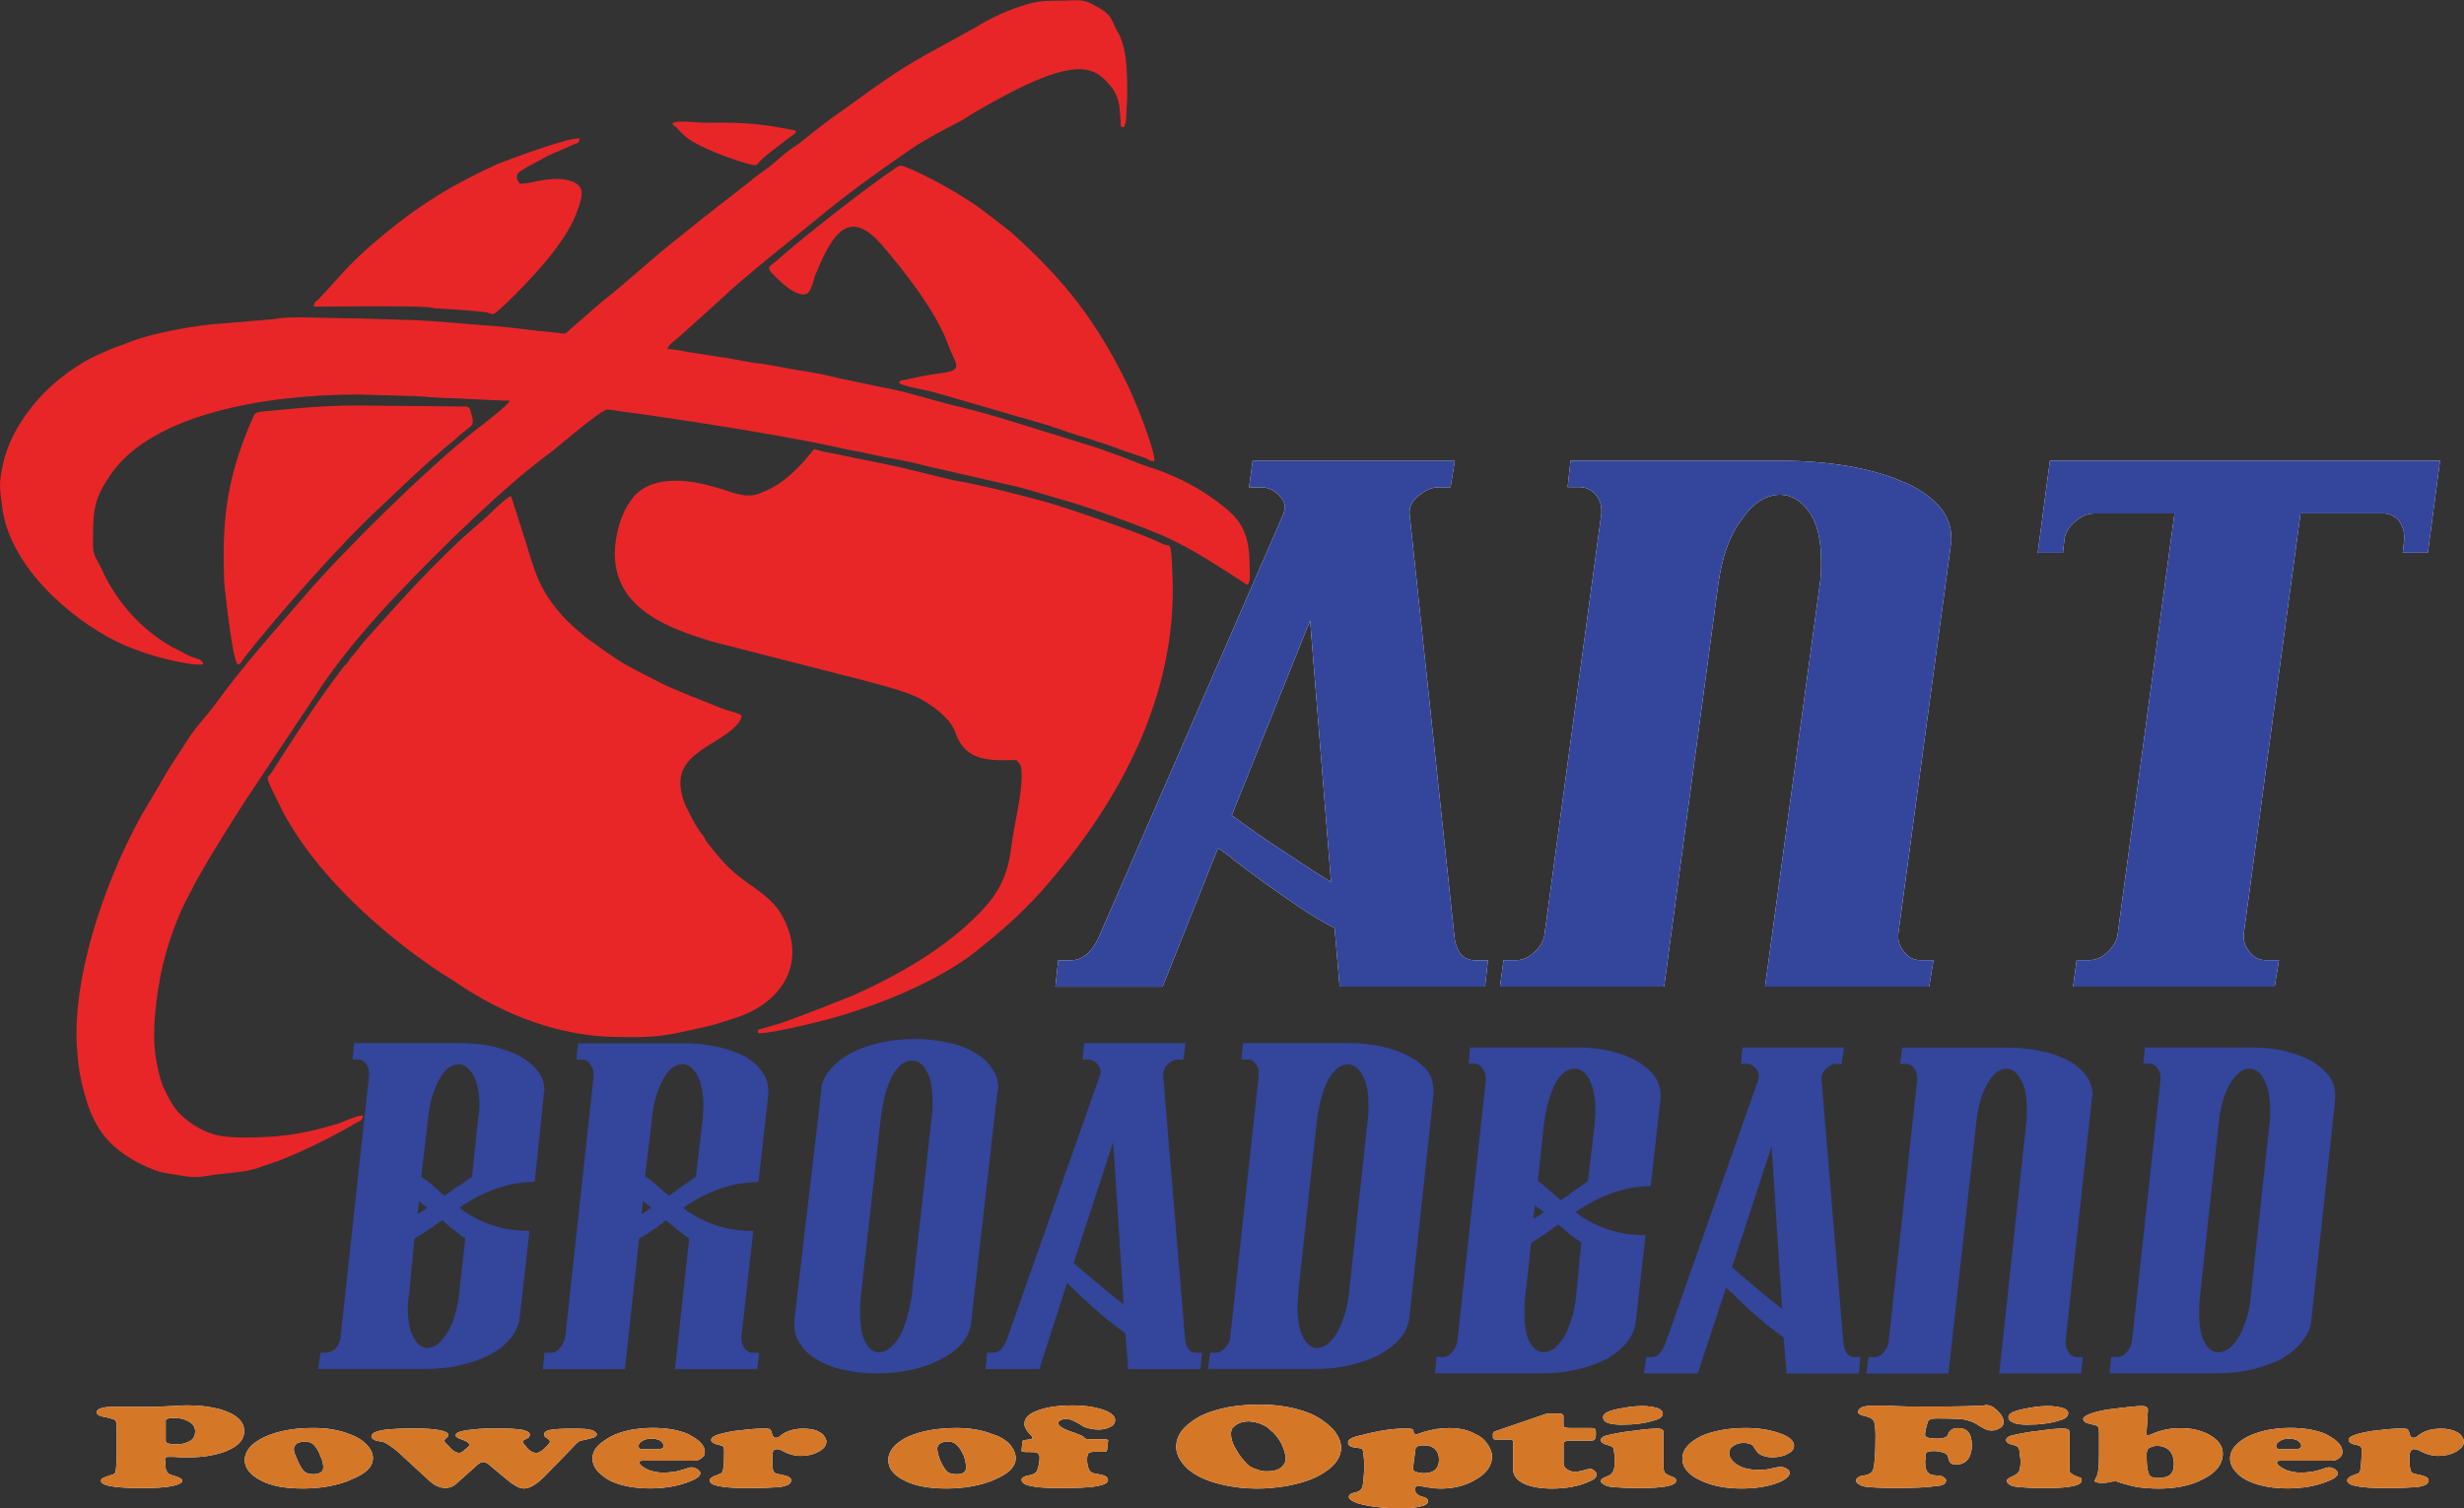 <svg xmlns="http://www.w3.org/2000/svg" id="Layer_1" data-name="Layer 1" viewBox="0 0 296.93 181.75"><rect x="0" y="0" width="296.93" height="181.75" fill="#333333" stroke="none"/><defs><style>      .cls-1 {        fill: #fff;      }      .cls-1, .cls-2, .cls-3, .cls-4 {        fill-rule: evenodd;      }      .cls-2 {        fill: #34459c;      }      .cls-3 {        fill: #e82628;      }      .cls-4 {        fill: #d47727;      }    </style></defs><path class="cls-3" d="M41.13,38.34c-2.43,0-6.07-.29-8.15.12l-6.16.52c-3.12.17-8.41,1.16-10.93,2.14-2.43.93-2.08.69-4.68,1.91-1.39.69-2.86,1.68-3.99,2.6-2.86,2.26-5.81,6.01-6.77,9.89-.61,2.78-.52,3.01-.17,5.72.95,7,8.07,13.24,13.79,16.08,1.56.75,3.04,1.27,4.77,1.79.95.29,4.77,1.21,5.64.93,0-.58-.87-.69-1.3-.87-.69-.23-.95-.46-1.56-.75-4.08-1.97-7.46-5.61-9.37-9.83-.78-1.68-1.13-1.56-1.04-3.76,0-3.41.17-4.8,2.08-7.58,4.94-7.34,18.65-9.71,29.84-9.71l6.07.17c1.47,0,2.52.17,3.99.23,2.78.06,5.46.29,8.24.35-.09.46-3.64,3.18-4.25,3.64-5.72,4.51-15.87,14.51-20.38,19.78-3.64,4.22-7.55,8.56-10.84,13.13-1.04,1.45-2.52,2.89-3.47,4.51-1.13,1.73-2.17,3.24-3.12,4.97l-2.26,3.82c-3.99,7.11-7.89,17.81-7.89,26.37,0,2.08.26,4.74.78,6.59.52,2.02,1.04,3.59,2.17,5.26,1.47,2.14,3.99,3.7,6.42,4.63,1.13.4,1.65.4,3.04.64s1.99.29,3.38.06c1.91-.35,4.6-.35,6.33-1.04.87-.35,1.82-.58,2.78-.98,2.95-1.21,5.9-2.66,8.67-4.28.43-.29.95-.29.95-.98-.95.06-2.26.75-3.12,1.04-1.21.35-2.17.58-3.3.87-2.34.52-4.94.75-7.55.75-2.95,0-4.25-.17-6.42-1.5-1.99-1.33-2.52-2.2-3.56-4.34-.69-1.39-1.3-4.68-1.21-6.59,0-2.43.35-4.86.78-7.17.69-3.41,1.99-7.11,3.64-10.06.26-.46.43-.93.69-1.33,1.82-3.24,3.9-6.53,5.98-9.77l9.45-14.17c2.6-3.7,5.81-7.46,8.93-10.7,4.77-5.03,12.66-12.84,18.48-17.06.95-.75,5.9-5.03,6.68-5.03.35,0,1.21.17,1.73.23,6.94.93,18.39,2.72,25.24,4.16,1.13.23,2.17.52,3.38.69,1.04.23,2.08.46,3.21.69,1.04.17,2.26.4,3.3.64.95.23,2,.52,3.12.75l9.63,2.2c2.17.58,4.08,1.21,6.16,1.79,2.6.75,9.11,3.12,11.54,4.22,3.38,1.56,6.33,3.53,9.37,5.49.43.23.26.35.52.17.35-.4.17-1.73.17-2.31,0-4.45-1.47-5.84-4.16-7.81-2.08-1.56-5.12-3.12-7.98-3.99-1.39-.46-2.95-1.16-4.34-1.62-1.47-.58-3.04-1.04-4.51-1.5-4.42-1.33-9.54-3.06-13.88-4.11-3.3-.75-6.33-1.85-9.71-2.43l-4.94-1.04c-1.56-.4-3.38-.75-5.03-.98-1.73-.29-3.38-.69-5.2-.87-.78-.12-1.73-.29-2.52-.46l-5.2-.81c-.95-.17-1.82-.35-2.69-.4.17-.58.95-1.04,1.47-1.5l4.68-4.22c3.38-3.24,9.37-7.86,13.01-10.87,3.3-2.66,6.77-5.15,10.32-7.58,1.82-1.21,3.73-2.2,5.64-3.18.61-.29,1.21-.75,1.91-1.16,3.12-1.79,9.28-5.38,12.84-5.2,1.91.12,2.78,1.1,3.73,2.26.43.64.69,1.21.87,2.14l.17,2.02c0,.58-.09.4.26.58.35-.17.09.12.26-.35.17-.52.17-1.27.17-1.79.09-.81.09-1.73.09-2.54,0-1.85-.09-4.39-.78-6.07-.26-.69-.52-.87-.78-1.56-.52-1.27-1.04-1.68-2.26-2.31-1.39-.87-2.08-.69-3.99-.64-1.73,0-2.69,0-4.16.4-2.34.69-4.25,1.56-6.33,2.83l-5.99,3.3c-3.3,1.79-6.59,4.22-9.63,6.42-1.82,1.27-3.47,2.49-5.2,3.93-.43.35-.95.69-1.39.98-.95.69-1.73,1.45-2.6,2.14l-1.91,1.39c-.17.17-.43.4-.69.58-.78.64-1.65,1.27-2.52,1.97-1.91,1.45-3.38,2.66-5.2,4.11-3.38,2.6-6.68,5.72-10.06,8.38l-3.64,3.18c-.69.69-.61.52-1.65.4-2.78-.23-5.55-.69-8.41-.87-2.69-.17-5.73-.52-8.5-.64-3.04-.06-5.9-.23-9.02-.23Z"></path><path class="cls-3" d="M74.61,124.96c3.3.06,5.03,0,8.24-.75,3.21-.69,2.78-.58,5.81-1.56,5.9-1.91,8.76-7.05,5.38-12.66-.69-1.16-1.99-2.2-3.12-3.01-2.86-1.97-3.56-2.78-5.55-5.26-.26-.29-.43-.64-.61-.98-.87-.98-1.73-2.83-2.26-3.93-1.47-3.99.35-5.49,3.73-7.52.87-.52,3.21-1.97,3.12-3.12-.69-.35-1.73-.52-2.52-.87-2.52-1.04-4.42-1.68-7.11-2.95-1.47-.75-2.95-1.5-4.42-2.31-1.39-.81-2.78-1.85-4.08-2.78-1.21-.87-2.69-2.2-3.56-3.18-2.69-3.06-3.21-5.15-4.42-9.14l-1.65-5.15c-.43.06-1.99,1.56-2.34,1.91-.69.69-1.56,1.39-2.26,2.02-4.42,3.82-8.76,8.73-12.66,13.07-.78.81-1.13,1.45-1.91,2.31-.17.17-.26.35-.43.58-.17.29-.26.35-.52.58-3.04,3.99-5.9,8.33-8.67,12.72-.69,1.1-1.04.06,1.04,4.34,3.9,7.75,11.88,14.92,18.82,19.6.95.64,1.73,1.04,2.6,1.68,5.46,3.64,12.14,6.36,19.34,6.36Z"></path><path class="cls-3" d="M81.37,57.94c-2.6,0-4.42.87-5.46,2.54-1.04,1.39-1.82,3.99-1.82,6.25,0,6.82,6.85,9.08,11.71,10.58l16.05,4.11c2.34.58,6.68,1.68,8.59,2.54,1.73.87,4.08,2.54,4.68,4.28,1.21,3.59,4.16,3.41,7.37,3.35.35.46.61.52.61,1.39.17,2.37-.87,6.25-1.21,8.91-.43,3.59-1.47,5.72-3.99,8.27-4.08,4.16-9.63,7.34-14.92,9.71-1.21.52-7.11,2.83-8.85,3.41l-2.34.69c-.43.12-.52.06-.43.52,1.39.17,8.93-1.73,10.5-2.26,4.77-1.5,9.19-3.3,13.36-5.9,1.47-.93,2.34-1.62,3.73-2.78,2.52-2.02,4.77-4.16,6.68-6.3,8.5-9.66,15.7-21.97,15.7-36.2,0-.75-.09-4.86-.35-5.2-.26-.29-.35,0-1.21-.46-2.17-1.1-11.1-4.16-13.79-4.92-3.21-.87-7.89-2.08-11.1-2.6l-5.46-1.33c-1.47-.4-6.42-1.33-8.5-1.79-.87-.17-1.99-.35-2.78-.64-.35.29-1.04,1.27-1.39,1.62-1.65,1.73-2.95,2.89-5.29,3.76-1.73.64-3.47-.29-4.94-.69-1.65-.46-3.21-.87-5.12-.87Z"></path><path class="cls-3" d="M97.25,35.39c.52-.35.78-1.56.95-2.14,1.82-4.34,3.82-8.73,8.15-3.64,2.6,3.01,6.42,7.92,7.81,11.68.95,2.66,2.08,3.24-.52,3.64-.87.12-1.99.29-2.78.46l-1.91.4c-.52.12-.43,0-.61.35.26.35,3.21.87,3.9,1.04l7.81,2.26c2.43.75,5.29,1.45,7.72,2.31,2.6.93,4.6,1.39,7.55,2.54l2.78.93c.43.23.35.35,1.04.35-.09-1.85-2.6-7.92-3.38-9.43-3.73-7.58-7.55-12.43-13.79-18.04-1.13-.93-2.6-2.02-3.64-2.83-2.26-1.68-6.33-3.99-9.19-5.15-.61-.17-.61-.29-1.21.12-3.64,2.43-11.71,8.79-14.31,11.16-.87.75-1.39.75-.43,1.68.52.58,2.78,2.89,4.08,2.31Z"></path><path class="cls-3" d="M28.64,80.09c.43-.06.61-.64.87-.93,3.99-5.09,11.71-13.82,16.13-17.87,2.6-2.43,4.6-4.45,7.46-6.88.61-.58,1.21-.98,1.91-1.62,1.99-1.85,2.34-1.16,1.65-3.41-.17-.58-.87-.35-1.56-.4l-12.23-.12c-2.43,0-5.38.17-7.72.4-1.21.12-2.34.23-3.64.35-.87.12-.78.23-1.13.93-2.86,6.59-3.64,11.51-3.38,18.97,0,1.21.26,2.49.35,3.7.17,1.21.78,6.42,1.3,6.88Z"></path><path class="cls-3" d="M37.83,36.95c2.6,0,11.45-.12,13.79.06.52.06.69.17,1.3.17,1.39.06,4.51.29,5.73.46.52.12.69.4,1.13,0,1.47-1.16,4.86-4.74,6.07-6.25,1.21-1.39,3.12-4.11,3.64-5.78.69-1.91,1.3-3.41-1.21-3.93-1.99-.46-4.51.52-5.64.46-.43-.64-.43-.69-.26-1.21.09-.35,3.47-2.02,3.73-2.2l3.04-1.33c.43-.17.69-.17.69-.69-1.04-.29-8.59,2.54-9.89,3.06-6.33,2.89-10.58,5.67-15.87,10.35-2.43,2.2-3.64,3.76-5.64,5.9-.35.35-.61.29-.61.93Z"></path><path class="cls-3" d="M81.03,14.86c.09.29.09.17.43.46.52.46.43.58,1.47,1.39,1.91,1.39,7.72,3.41,8.24,3.18.78-.93,1.47-1.39,2.34-2.08l1.91-1.45c.35-.29.43-.17.52-.58-.17-.12-3.04-.58-3.38-.64-2.43-.35-5.12-.4-7.63-.35-1.04,0-3.21-.35-3.9.06Z"></path><path class="cls-1" d="M178.96,118.89h-17.52l-.61-7.05c-1.3-.69-2.78-1.5-4.25-2.54-1.47-.98-2.86-1.97-4.25-2.95-1.3-.98-2.52-1.85-3.56-2.66-.95-.81-1.65-1.27-1.99-1.5l-6.68,16.71h-12.92l.35-3.18h1.56c1.39,0,2.6-1.04,3.47-3.12l22.12-50.71c.09-.4.17-.69.17-.69,0-.64-.35-1.21-.95-1.73-.61-.52-1.21-.75-1.91-.75h-1.47l.43-3.18h24.37l-.52,3.18h-1.47c-.69,0-1.47.29-2.26.93-.78.58-1.21,1.27-1.21,2.02v.23l5.38,50.71c.17,2.08,1.04,3.12,2.6,3.12h1.47l-.35,3.18h0ZM157.88,74.77l-9.45,23.48c1.99,1.45,3.99,2.89,6.07,4.22,1.99,1.33,3.9,2.6,5.9,3.82l-2.52-31.52h0ZM235.17,65.28c-.09.12-.09.29-.09.46l-6.33,46.84v.35c0,.75.35,1.39.87,1.97.52.58,1.13.81,1.82.81h1.56l-.52,3.18h-19.78l6.59-48.4c.17-.98.17-1.97.17-2.83,0-2.54-.43-4.51-1.39-5.9-.95-1.39-2.17-2.14-3.56-2.14-1.73,0-3.3,1.04-4.68,3.06-1.47,1.97-2.34,4.57-2.78,7.81l-6.51,48.4h-19.78l.43-3.18h1.56c.69,0,1.47-.29,2.17-.98.69-.64,1.13-1.39,1.21-2.14l6.85-50.71v-.4c0-.75-.26-1.39-.78-1.97-.52-.52-1.13-.81-1.82-.81h-1.47l.35-3.18h25.33c2.86,0,5.55.23,8.07.64,2.52.46,4.68,1.04,6.51,1.85,1.91.75,3.3,1.73,4.42,2.89,1.04,1.16,1.56,2.49,1.56,3.93v.46h0ZM292.59,66.61h-3.04l.17-1.56v-.4c0-.75-.26-1.39-.69-1.97-.52-.52-1.13-.81-1.82-.81h-9.98l-6.85,50.71v.35c0,.75.35,1.39.87,1.97.52.58,1.13.81,1.82.81h1.56l-.52,3.18h-24.29l.43-3.18h1.47c.78,0,1.56-.29,2.26-.98.69-.64,1.13-1.39,1.21-2.14l6.85-50.71h-9.71c-.78,0-1.56.35-2.26.98-.78.64-1.21,1.39-1.3,2.2l-.17,1.56h-3.04l1.47-11.1h47.01l-1.47,11.1Z"></path><path class="cls-2" d="M178.96,118.89h-17.52l-.61-7.05c-1.3-.69-2.78-1.5-4.25-2.54-1.47-.98-2.86-1.97-4.25-2.95-1.3-.98-2.52-1.85-3.56-2.66-.95-.81-1.65-1.27-1.99-1.5l-6.68,16.71h-12.92l.35-3.18h1.56c1.39,0,2.6-1.04,3.47-3.12l22.12-50.71c.09-.4.17-.69.17-.69,0-.64-.35-1.21-.95-1.73-.61-.52-1.21-.75-1.91-.75h-1.47l.43-3.18h24.37l-.52,3.18h-1.47c-.69,0-1.47.29-2.26.93-.78.58-1.21,1.27-1.21,2.02v.23l5.38,50.71c.17,2.08,1.04,3.12,2.6,3.12h1.47l-.35,3.18h0ZM157.88,74.77l-9.45,23.48c1.99,1.45,3.99,2.89,6.07,4.22,1.99,1.33,3.9,2.6,5.9,3.82l-2.52-31.52h0ZM235.17,65.28c-.09.12-.09.29-.09.46l-6.33,46.84v.35c0,.75.35,1.39.87,1.97.52.58,1.13.81,1.82.81h1.56l-.52,3.18h-19.78l6.59-48.4c.17-.98.17-1.97.17-2.83,0-2.54-.43-4.51-1.39-5.9-.95-1.39-2.17-2.14-3.56-2.14-1.73,0-3.3,1.04-4.68,3.06-1.47,1.97-2.34,4.57-2.78,7.81l-6.51,48.4h-19.78l.43-3.18h1.56c.69,0,1.47-.29,2.17-.98.69-.64,1.13-1.39,1.21-2.14l6.85-50.71v-.4c0-.75-.26-1.39-.78-1.97-.52-.52-1.13-.81-1.82-.81h-1.47l.35-3.18h25.33c2.86,0,5.55.23,8.07.64,2.52.46,4.68,1.04,6.51,1.85,1.91.75,3.3,1.73,4.42,2.89,1.04,1.16,1.56,2.49,1.56,3.93v.46h0ZM292.59,66.61h-3.04l.17-1.56v-.4c0-.75-.26-1.39-.69-1.97-.52-.52-1.13-.81-1.82-.81h-9.98l-6.85,50.71v.35c0,.75.35,1.39.87,1.97.52.58,1.13.81,1.82.81h1.56l-.52,3.18h-24.29l.43-3.18h1.47c.78,0,1.56-.29,2.26-.98.69-.64,1.13-1.39,1.21-2.14l6.85-50.71h-9.71c-.78,0-1.56.35-2.26.98-.78.64-1.21,1.39-1.3,2.2l-.17,1.56h-3.04l1.47-11.1h47.01l-1.47,11.1Z"></path><path class="cls-1" d="M27.42,174.81c-1.3.52-2.86.81-4.77.81-.43,0-1.04,0-1.65-.06h-.69c-.26,0-.43.06-.43.23v.06l.09,1.16c.09.23.17.4.26.52.17.12.43.23.87.35.52.17.87.35.87.52,0,.29-.43.52-1.3.69s-2.08.23-3.56.23c-3.3,0-4.94-.29-4.94-.87,0-.17.09-.29.26-.35.09-.06.43-.17.95-.35.35-.06.52-.23.52-.35.09-.17.09-.69.17-1.56v-3.76c0-.52-.09-.81-.17-.93-.17-.12-.52-.23-1.04-.35-.78-.12-1.21-.29-1.21-.64,0-.17.17-.35.52-.46.35-.12.78-.17,1.47-.17h4.94c.26,0,1.13-.06,2.69-.12.52-.06.95-.06,1.39-.06,1.47,0,2.69.17,3.82.46,1.99.58,2.95,1.45,2.95,2.66,0,.93-.61,1.73-1.99,2.31h0ZM22.48,171.16c-.35-.17-.87-.29-1.47-.29-.69,0-1.04.12-1.04.29v2.43c0,.17.09.29.26.35.26.06.61.12.95.12.61,0,1.13-.12,1.47-.29.61-.23.87-.69.87-1.27,0-.64-.35-1.04-1.04-1.33h0ZM42.25,178.33c-1.65.69-3.56,1.04-5.72,1.04s-3.82-.29-5.12-.98c-1.21-.64-1.91-1.45-1.91-2.43,0-1.1.78-2.02,2.34-2.78,1.65-.75,3.56-1.1,5.9-1.1,1.65,0,3.04.23,4.25.69.87.29,1.56.69,2.08,1.21.61.58.87,1.16.87,1.73,0,1.04-.87,1.91-2.69,2.6h0ZM38.61,175.44c-.17-.46-.43-.93-.69-1.21-.26-.35-.69-.52-1.21-.52-.35,0-.69.12-.95.23-.17.17-.35.4-.35.64,0,.29.09.69.35,1.16.17.52.43.93.69,1.33.26.4.69.58,1.3.58.78,0,1.21-.29,1.21-.81,0-.4-.09-.87-.35-1.39h0ZM71.49,173.25c.26-.12.43-.23.43-.4,0-.12-.17-.29-.35-.4-.17-.12-.52-.17-.78-.23-.61-.06-1.3-.06-2-.06-1.13,0-1.99.06-2.6.17-.43.12-.61.29-.61.52,0,.17.09.35.35.46.26.17.35.35.35.4,0,.12-.17.35-.52.69-.43.46-.87.69-1.13.69-.35,0-.69-.17-1.04-.52-.35-.46-.61-.69-.61-.81s.09-.17.17-.23c.35-.17.52-.29.61-.35,0-.12.09-.17.09-.29,0-.29-.35-.46-.87-.58-.61-.12-1.56-.17-2.95-.17-1.13,0-2.17,0-2.95.12-1.47.12-2.17.35-2.17.69,0,.17.17.29.43.4.52.17.87.35.95.4.17.12.26.23.26.35,0,.17-.17.35-.52.58-.26.29-.52.4-.69.4-.35,0-.78-.23-1.21-.75-.43-.4-.61-.64-.61-.75,0-.06,0-.12.09-.12.26-.23.43-.4.43-.52,0-.52-1.47-.81-4.25-.81-1.3,0-2.43.06-3.47.17-1.04.17-1.56.4-1.56.81,0,.12.09.23.17.29.17.12.26.17.52.23.43.06.78.12.95.23.35.17.87.52,1.56,1.1l3.9,3.59c.35.29.61.46.95.58.26.12.52.17.87.17.52,0,.95-.17,1.39-.58l2.26-2.02c.35-.35.61-.52.95-.52.17,0,.26.06.35.12.09.06.35.17.61.46l1.39,1.16c.61.52,1.04.87,1.47,1.1.35.23.69.35,1.04.35.69,0,1.56-.52,2.52-1.5l3.38-3.47c.26-.35.52-.52.69-.69.26-.12.52-.17.87-.23.52-.12.87-.23.87-.23h0ZM84.58,175.67c-.26.23-.52.35-.95.35h-6.16c-.26,0-.43.06-.43.17,0,.29.35.58.95.87s1.3.4,1.99.4c.43,0,.87-.06,1.39-.12.52-.12.95-.23,1.3-.35.26-.12.52-.17.69-.17.26,0,.43.12.69.23.17.17.35.29.35.46,0,.35-.43.69-1.21.98-1.39.58-3.04.87-4.86.87s-3.38-.29-4.68-.87c-.61-.29-1.04-.64-1.47-1.04-.52-.52-.78-1.1-.78-1.68,0-.81.43-1.5,1.39-2.14.78-.58,1.73-.98,2.95-1.27.87-.17,1.82-.29,2.86-.29,1.73,0,3.12.23,4.34.75.52.29,1.04.58,1.39.93.43.4.61.81.61,1.16s-.09.58-.35.75h0ZM79.55,173.59c-.26-.12-.61-.23-1.04-.23-.52,0-.87.12-1.21.35-.26.17-.35.35-.35.58,0,.12.09.23.17.29.17.06.35.06.69.06h1.3c.61,0,.87-.12.87-.4,0-.23-.17-.46-.43-.64h0ZM99.33,174.4c-.17.23-.43.4-.78.58-.52.29-1.21.46-2.08.46-.43,0-.78-.06-1.13-.17-.26-.06-.69-.23-1.21-.52-.17-.06-.35-.12-.52-.12s-.35.06-.43.23c-.09.12-.09.46-.09.93,0,.69,0,1.21.09,1.45.09.17.17.29.26.29.17.06.35.12.69.17.87.17,1.21.35,1.21.69,0,.17-.09.35-.35.52-.26.12-.61.23-1.04.29-.87.06-2.08.12-3.73.12-1.56,0-2.78-.06-3.56-.23-.69-.12-1.13-.35-1.13-.69,0-.23.26-.46.87-.64.26-.12.43-.17.52-.23.09-.12.17-.17.17-.29.17-.46.17-1.27.17-2.43,0-.23,0-.35-.09-.46-.09-.12-.26-.17-.52-.23-.61-.12-.95-.35-.95-.58s.17-.4.61-.58,1.21-.35,2.17-.52c1.39-.17,2.52-.29,3.47-.29.52,0,.78,0,.87.12.09.06.17.29.26.64.09.23.17.35.43.35.17,0,.35-.06.52-.23.69-.58,1.65-.87,2.78-.87.78,0,1.47.12,1.91.4.26.12.52.35.61.52.17.23.26.46.26.64,0,.23-.09.46-.26.69h0ZM119.8,178.33c-1.65.69-3.64,1.04-5.72,1.04s-3.82-.29-5.12-.98c-1.3-.64-1.91-1.45-1.91-2.43,0-1.1.78-2.02,2.26-2.78,1.65-.75,3.64-1.1,5.98-1.1,1.56,0,2.95.23,4.16.69.95.29,1.65.69,2.17,1.21.52.58.78,1.16.78,1.73,0,1.04-.87,1.91-2.6,2.6h0ZM116.16,175.44c-.26-.46-.43-.93-.78-1.21-.26-.35-.69-.52-1.21-.52-.35,0-.69.12-.87.23-.26.17-.35.4-.35.64,0,.29.09.69.26,1.16.17.52.43.93.69,1.33s.69.58,1.39.58c.78,0,1.13-.29,1.13-.81,0-.4-.09-.87-.26-1.39h0ZM133.85,171.92c-.43.23-.87.35-1.47.35s-1.21-.12-1.82-.35c-.09-.12-.43-.29-.95-.58-.43-.23-.78-.35-1.13-.35-.26,0-.52.06-.69.17-.17.06-.26.17-.26.35,0,.35.69.75,1.99,1.16.43.17.69.29.87.35.09.06.26.17.35.29.09.06.17.12.43.12h1.65c.26,0,.43,0,.61.06.09.06.17.12.09.23l-.09.87c0,.17-.09.23-.09.29-.09.06-.26.06-.61.06h-.78c-.35,0-.61.06-.78.17-.09.17-.17.4-.17.75,0,.52.09.93.26,1.27.09.17.26.29.35.35.17.06.43.12.78.17.78.12,1.13.35,1.13.69s-.43.58-1.3.75c-.95.17-2.43.23-4.51.23-3.04,0-4.6-.29-4.6-.98,0-.17.09-.29.26-.35.09-.06.35-.17.78-.23.52-.12.78-.35.87-.64.17-.52.26-.98.26-1.5,0-.23-.09-.4-.26-.52-.17-.12-.43-.12-.87-.12s-.78,0-.87-.06c-.17,0-.17-.06-.17-.17l.09-.93c0-.12.09-.23.09-.23.09-.06.35-.06.69-.12.26,0,.43-.06.43-.23,0-.06-.09-.23-.35-.46-.35-.4-.61-.81-.61-1.16,0-.58.35-1.1,1.13-1.45,1.13-.52,2.6-.81,4.68-.81,1.65,0,2.95.23,3.99.64.78.35,1.13.69,1.13,1.16,0,.29-.17.58-.52.75h0ZM159.53,177.47c-1.13.75-2.69,1.27-4.6,1.62-1.13.17-2.26.29-3.47.29-1.47,0-2.95-.17-4.34-.52-1.73-.4-3.04-1.04-3.99-1.85-.87-.81-1.39-1.73-1.39-2.66,0-1.16.61-2.14,1.82-3.01,1.04-.81,2.43-1.33,4.25-1.73,1.21-.23,2.52-.35,3.99-.35,2.26,0,4.25.35,5.99,1.04,1.13.46,1.99,1.1,2.78,1.85.69.81,1.04,1.56,1.04,2.31,0,1.1-.69,2.14-2.08,3.01h0ZM154.41,173.94c-.35-.64-.78-1.21-1.39-1.68-.26-.29-.69-.52-1.13-.69-.43-.17-.87-.23-1.3-.29-.78,0-1.39.17-1.82.58-.35.23-.43.58-.43.93,0,.52.17,1.16.61,1.85.35.69.87,1.33,1.47,1.91.26.23.61.4,1.04.52.43.17.78.23,1.21.23.69,0,1.21-.12,1.65-.4.35-.29.61-.64.61-1.1,0-.52-.17-1.16-.52-1.85h0ZM177.57,178.45c-1.21.64-2.52.93-3.99.93-.69,0-1.47-.12-2.34-.29-.09,0-.26-.06-.35-.06-.26,0-.35.17-.35.46,0,.35.17.64.69.81.43.12.69.23.69.29.09.06.17.17.17.29,0,.29-.26.52-.87.64-.61.17-1.47.23-2.52.23-1.91,0-3.56-.17-5.03-.58-.69-.23-1.13-.52-1.13-.81,0-.12.09-.23.17-.29.17-.12.35-.17.69-.23.43-.12.69-.35.78-.64.09-.29.17-1.16.26-2.6-.09-1.16-.17-1.79-.26-1.97,0-.06-.09-.06-.17-.06,0-.06-.26-.06-.61-.12-.26,0-.52-.12-.69-.17-.17-.12-.26-.29-.26-.4,0-.23.09-.4.35-.52.26-.17.69-.29,1.21-.4,2.17-.58,3.9-.81,5.12-.81.61,0,.87,0,1.04.06.17.06.17.17.17.35s.17.29.35.29c.09,0,.35-.12.87-.29.43-.12.87-.23,1.47-.35.61-.06,1.13-.12,1.56-.12,1.13,0,2.17.17,3.04.64.69.29,1.21.69,1.56,1.21.35.46.61,1.04.61,1.56,0,1.21-.78,2.2-2.26,2.95h0ZM172.63,174.4c-.26-.17-.69-.23-1.13-.23-.61,0-.95.17-.95.64l-.26,1.97v.23c0,.17.09.29.35.35.26.12.61.17.95.17,1.21,0,1.82-.58,1.82-1.62,0-.69-.26-1.21-.78-1.5h0ZM192.14,173.48c-.09.12-.35.12-.69.12h-2.34c-.26,0-.43.06-.52.12-.09,0-.17.12-.17.23v2.43c0,.29.17.52.43.69s.61.29.95.29.87-.12,1.39-.29c.17,0,.26-.06.43-.06s.35.06.52.23c.17.12.26.29.26.46,0,.29-.26.58-.87.81-1.21.58-2.78.87-4.51.87-1.47,0-2.6-.23-3.47-.64-.78-.4-1.21-.98-1.21-1.68v-3.3c0-.12-.09-.17-.09-.23-.09,0-.17-.06-.43-.06h-1.3c-.26,0-.43,0-.52-.06-.09-.06-.09-.12-.09-.29v-.35c0-.12.09-.23.26-.29l6.07-2.08c.17,0,.35-.06.61-.06h1.04c.26,0,.35.06.43.12.09.06.09.12.09.29v.98c0,.12.09.23.17.29.09,0,.26.06.52.06h2.43c.35,0,.52,0,.69.12.09.06.09.17.09.4v.4c0,.23-.09.4-.17.46h0ZM197.69,179.32c-1.56,0-2.78-.06-3.73-.17-.26-.06-.52-.12-.69-.29-.26-.12-.35-.23-.35-.4,0-.12.09-.17.17-.29.09-.06.35-.17.78-.35.26-.12.43-.29.52-.52.17-.23.17-.64.17-1.1v-.87c-.09-.46-.09-.69-.09-.75-.09-.23-.35-.35-.78-.46-.52-.12-.78-.35-.78-.58,0-.29.35-.52,1.04-.64.95-.23,2.08-.4,3.21-.52,1.13-.17,2-.23,2.6-.23.43,0,.69.12.69.4v4.16c0,.35.09.58.17.75.09.12.35.29.69.41.26.12.43.17.52.23.09.12.17.17.17.29,0,.64-1.47.93-4.34.93h0ZM199.34,171.16c-1.04.35-2.34.52-3.9.52-.61,0-1.13-.06-1.56-.17-.52-.17-.69-.4-.69-.75,0-.4.52-.69,1.56-.93,1.13-.23,2.17-.4,3.12-.4.78,0,1.39.12,1.82.23.43.17.69.4.69.64,0,.4-.35.69-1.04.87h0ZM215.39,175.21c-.52.29-1.13.4-1.82.4s-1.21-.17-1.65-.46c-.09-.06-.26-.29-.52-.69-.17-.4-.61-.58-1.3-.58-.52,0-.87.12-1.21.35-.35.23-.52.52-.52.81,0,.58.35,1.1,1.13,1.56.61.35,1.39.52,2.34.52.43,0,.78,0,1.13-.06.26-.06.69-.12,1.13-.23.17-.06.26-.06.43-.06.26,0,.61.06.78.23.26.12.35.29.35.52s-.17.46-.52.69c-.26.23-.69.4-1.21.58-1.21.4-2.52.58-4.08.58-1.82,0-3.38-.29-4.68-.87-1.65-.69-2.43-1.62-2.43-2.72s.78-1.97,2.26-2.72c1.47-.64,3.3-.98,5.38-.98,1.56,0,2.95.23,4.08.64,1.21.4,1.73.93,1.73,1.5,0,.4-.26.75-.78.98h0ZM240.98,172.09c-.26.17-.52.29-.95.29-.35,0-.52-.06-.69-.12-.17-.06-.61-.29-1.21-.69-.43-.23-.87-.4-1.47-.52-.52-.06-1.56-.12-3.12-.12-.61,0-.95.06-1.13.23-.09.12-.17.4-.26.75-.09.35-.17.69-.17.98,0,.17.09.29.35.35.17.06.61.12,1.13.12.43,0,.69-.06.87-.12.26-.06.35-.23.43-.4.17-.52.61-.75,1.21-.75,1.13,0,1.65.69,1.65,2.08,0,.87-.26,1.5-.69,1.91-.35.29-.69.4-1.21.4s-.78-.17-.87-.58c-.09-.23-.09-.4-.17-.52-.09-.12-.17-.17-.35-.29-.35-.12-.78-.23-1.3-.23-.43,0-.69.06-.78.12-.17.12-.26.23-.17.46,0,.06,0,.23-.09.64,0,.87.17,1.33.52,1.5.09.12.17.12.35.17.09,0,.35.06.87.06.17.06.43.12.52.23.17.12.26.23.26.35,0,.4-.35.64-1.21.69-1.13.17-2.69.23-4.77.23-1.82,0-3.12-.06-3.82-.17-.26-.06-.52-.12-.69-.29-.26-.12-.35-.29-.35-.46s.17-.35.43-.46c.09-.06.35-.12.78-.17.43-.12.78-.35.87-.75.17-.58.26-1.91.26-3.99,0-.93-.09-1.5-.17-1.73-.17-.29-.43-.46-.87-.58-.43-.12-.69-.17-.87-.29-.17-.06-.17-.17-.17-.35s.17-.35.52-.52c.43-.12.87-.17,1.39-.17h1.56c1.47.12,3.21.12,5.2.12,3.21,0,5.29-.06,6.42-.12.17-.06.26-.06.35-.06.35,0,.61.12.87.29.78.58,1.21,1.16,1.21,1.79,0,.29-.17.52-.43.69h0ZM246.53,179.32c-1.56,0-2.78-.06-3.64-.17-.35-.06-.61-.12-.78-.29-.17-.12-.26-.23-.26-.4,0-.12,0-.17.17-.29.09-.06.26-.17.69-.35.26-.12.43-.29.61-.52.09-.23.17-.64.17-1.1,0-.17,0-.46-.09-.87,0-.46-.09-.69-.09-.75-.09-.23-.26-.35-.69-.46-.61-.12-.87-.35-.87-.58,0-.29.35-.52,1.04-.64,1.04-.23,2.08-.4,3.21-.52,1.13-.17,1.99-.23,2.6-.23.52,0,.78.12.78.4v4.16c0,.35,0,.58.09.75.17.12.35.29.69.41.26.12.43.17.61.23.09.12.09.17.09.29,0,.64-1.47.93-4.34.93h0ZM248.18,171.16c-1.04.35-2.34.52-3.9.52-.61,0-1.13-.06-1.47-.17-.52-.17-.78-.4-.78-.75,0-.4.52-.69,1.65-.93,1.04-.23,2.08-.4,3.04-.4.78,0,1.39.12,1.82.23.52.17.69.4.69.64,0,.4-.35.69-1.04.87h0ZM264.92,178.51c-1.3.58-2.95.87-4.77.87-.95,0-1.73-.06-2.52-.17-.69-.12-1.56-.35-2.43-.64-.09-.06-.17-.06-.26-.06-.17,0-.43,0-.87.12-.17.06-.52.06-.78.06-.52,0-.87-.06-.87-.29,0-.06.09-.12.09-.17.17-.35.35-.69.35-1.16.09-.46.09-1.21.09-2.2v-1.97c0-.46,0-.81-.09-.93-.09-.12-.26-.23-.61-.29-.43-.12-.78-.17-.95-.29-.17-.12-.26-.23-.26-.4,0-.29.69-.64,1.91-.93.69-.17,1.56-.29,2.6-.4,1.04-.12,1.91-.23,2.6-.23.43,0,.69.17.69.46l-.17,2.78v.17c0,.06.09.12.17.12s.26-.06.52-.17c1.04-.46,2.17-.69,3.38-.69,1.3,0,2.34.23,3.3.69,1.21.64,1.82,1.39,1.82,2.37,0,1.39-.95,2.49-2.95,3.35h0ZM261.19,174.58c-.35-.23-.78-.35-1.21-.35s-.78.12-1.04.29c-.17.12-.26.4-.26.81,0,1.1.09,1.85.26,2.26.09.35.52.52,1.13.52s1.13-.12,1.47-.41c.35-.35.43-.75.43-1.33,0-.81-.26-1.39-.78-1.79h0ZM281.92,175.67c-.26.23-.52.35-.95.35h-6.16c-.26,0-.43.06-.43.17,0,.29.35.58.95.87s1.3.4,1.99.4c.43,0,.87-.06,1.39-.12.52-.12.95-.23,1.3-.35.26-.12.52-.17.69-.17.26,0,.43.12.69.23.17.17.35.29.35.46,0,.35-.43.69-1.21.98-1.39.58-3.04.87-4.86.87s-3.38-.29-4.68-.87c-.61-.29-1.13-.64-1.47-1.04-.52-.52-.78-1.1-.78-1.68,0-.81.43-1.5,1.3-2.14.78-.58,1.82-.98,3.04-1.27.87-.17,1.82-.29,2.86-.29,1.73,0,3.12.23,4.34.75.52.29,1.04.58,1.39.93.43.4.61.81.61,1.16s-.09.58-.35.75h0ZM276.89,173.59c-.26-.12-.61-.23-1.04-.23-.52,0-.87.12-1.21.35-.26.17-.35.35-.35.58,0,.12.09.23.17.29.09.06.35.06.69.06h1.3c.61,0,.87-.12.87-.4,0-.23-.17-.46-.43-.64h0ZM296.66,174.4c-.26.23-.43.4-.78.58-.52.29-1.21.46-2.08.46-.43,0-.78-.06-1.13-.17-.26-.06-.69-.23-1.21-.52-.17-.06-.35-.12-.52-.12-.26,0-.35.06-.43.23-.09.12-.17.46-.17.93,0,.69.09,1.21.17,1.45.09.17.17.29.26.29.09.06.35.12.69.17.78.17,1.21.35,1.21.69,0,.17-.09.35-.35.52-.26.12-.61.23-1.04.29-.87.06-2.08.12-3.73.12-1.56,0-2.78-.06-3.56-.23-.69-.12-1.13-.35-1.13-.69,0-.23.26-.46.78-.64.26-.12.43-.17.61-.23.09-.12.09-.17.17-.29.09-.46.17-1.27.17-2.43,0-.23,0-.35-.09-.46-.09-.12-.26-.17-.52-.23-.69-.12-.95-.35-.95-.58s.17-.4.61-.58,1.21-.35,2.17-.52c1.39-.17,2.52-.29,3.47-.29.52,0,.78,0,.87.12.09.06.17.29.26.64.09.23.17.35.43.35.17,0,.35-.06.52-.23.69-.58,1.65-.87,2.78-.87.78,0,1.39.12,1.91.4.26.12.52.35.61.52.17.23.26.46.26.64,0,.23-.09.46-.26.69Z"></path><path class="cls-4" d="M27.42,174.81c-1.3.52-2.86.81-4.77.81-.43,0-1.04,0-1.65-.06h-.69c-.26,0-.43.06-.43.23v.06l.09,1.16c.09.23.17.4.26.52.17.12.43.23.87.35.52.17.87.35.87.52,0,.29-.43.52-1.3.69s-2.08.23-3.56.23c-3.3,0-4.94-.29-4.94-.87,0-.17.09-.29.26-.35.09-.06.43-.17.95-.35.35-.06.52-.23.52-.35.09-.17.09-.69.17-1.56v-3.76c0-.52-.09-.81-.17-.93-.17-.12-.52-.23-1.04-.35-.78-.12-1.21-.29-1.21-.64,0-.17.17-.35.52-.46.35-.12.78-.17,1.47-.17h4.94c.26,0,1.13-.06,2.69-.12.52-.06.95-.06,1.39-.06,1.47,0,2.69.17,3.82.46,1.99.58,2.95,1.45,2.95,2.66,0,.93-.61,1.73-1.99,2.31h0ZM22.48,171.16c-.35-.17-.87-.29-1.47-.29-.69,0-1.04.12-1.04.29v2.43c0,.17.09.29.26.35.26.06.61.12.95.12.61,0,1.13-.12,1.47-.29.61-.23.87-.69.87-1.27,0-.64-.35-1.04-1.04-1.33h0ZM42.25,178.33c-1.65.69-3.56,1.04-5.72,1.04s-3.82-.29-5.12-.98c-1.21-.64-1.91-1.45-1.91-2.43,0-1.1.78-2.02,2.34-2.78,1.65-.75,3.56-1.1,5.9-1.1,1.65,0,3.04.23,4.25.69.87.29,1.56.69,2.08,1.21.61.58.87,1.16.87,1.73,0,1.04-.87,1.91-2.69,2.6h0ZM38.61,175.44c-.17-.46-.43-.93-.69-1.21-.26-.35-.69-.52-1.21-.52-.35,0-.69.12-.95.23-.17.17-.35.4-.35.64,0,.29.09.69.35,1.16.17.52.43.93.69,1.33.26.4.69.58,1.3.58.78,0,1.21-.29,1.21-.81,0-.4-.09-.87-.35-1.39h0ZM71.49,173.25c.26-.12.43-.23.43-.4,0-.12-.17-.29-.35-.4-.17-.12-.52-.17-.78-.23-.61-.06-1.3-.06-2-.06-1.13,0-1.99.06-2.6.17-.43.12-.61.29-.61.52,0,.17.09.35.35.46.26.17.35.35.35.4,0,.12-.17.35-.52.69-.43.46-.87.69-1.13.69-.35,0-.69-.17-1.04-.52-.35-.46-.61-.69-.61-.81s.09-.17.17-.23c.35-.17.52-.29.61-.35,0-.12.09-.17.09-.29,0-.29-.35-.46-.87-.58-.61-.12-1.56-.17-2.95-.17-1.13,0-2.17,0-2.95.12-1.47.12-2.17.35-2.17.69,0,.17.17.29.43.4.52.17.87.35.95.4.17.12.26.23.26.35,0,.17-.17.35-.52.58-.26.29-.52.4-.69.4-.35,0-.78-.23-1.21-.75-.43-.4-.61-.64-.61-.75,0-.06,0-.12.09-.12.26-.23.43-.4.43-.52,0-.52-1.47-.81-4.25-.81-1.3,0-2.43.06-3.47.17-1.04.17-1.56.4-1.56.81,0,.12.09.23.17.29.17.12.26.17.52.23.43.06.78.12.95.23.35.17.87.52,1.56,1.1l3.9,3.59c.35.29.61.46.95.58.26.12.52.17.87.17.52,0,.95-.17,1.39-.58l2.26-2.02c.35-.35.61-.52.95-.52.17,0,.26.06.35.12.09.06.35.17.61.46l1.39,1.16c.61.52,1.04.87,1.47,1.1.35.23.69.35,1.04.35.69,0,1.56-.52,2.52-1.5l3.38-3.47c.26-.35.52-.52.69-.69.26-.12.52-.17.87-.23.52-.12.87-.23.87-.23h0ZM84.58,175.67c-.26.23-.52.35-.95.35h-6.16c-.26,0-.43.06-.43.17,0,.29.35.58.95.87s1.3.4,1.99.4c.43,0,.87-.06,1.39-.12.52-.12.95-.23,1.3-.35.26-.12.52-.17.69-.17.26,0,.43.12.69.23.17.17.35.29.35.46,0,.35-.43.69-1.21.98-1.39.58-3.04.87-4.86.87s-3.38-.29-4.68-.87c-.61-.29-1.04-.64-1.47-1.04-.52-.52-.78-1.1-.78-1.68,0-.81.43-1.5,1.39-2.14.78-.58,1.73-.98,2.95-1.27.87-.17,1.82-.29,2.86-.29,1.73,0,3.12.23,4.34.75.52.29,1.04.58,1.39.93.43.4.61.81.61,1.16s-.09.58-.35.75h0ZM79.55,173.59c-.26-.12-.61-.23-1.04-.23-.52,0-.87.12-1.21.35-.26.17-.35.35-.35.58,0,.12.09.23.17.29.17.06.35.06.69.06h1.3c.61,0,.87-.12.87-.4,0-.23-.17-.46-.43-.64h0ZM99.33,174.4c-.17.23-.43.4-.78.58-.52.29-1.21.46-2.08.46-.43,0-.78-.06-1.13-.17-.26-.06-.69-.23-1.21-.52-.17-.06-.35-.12-.52-.12s-.35.06-.43.23c-.09.12-.09.46-.09.93,0,.69,0,1.21.09,1.45.09.17.17.29.26.29.17.06.35.12.69.17.87.17,1.21.35,1.21.69,0,.17-.09.35-.35.52-.26.12-.61.23-1.04.29-.87.06-2.08.12-3.73.12-1.56,0-2.78-.06-3.56-.23-.69-.12-1.13-.35-1.13-.69,0-.23.26-.46.87-.64.26-.12.43-.17.52-.23.09-.12.17-.17.17-.29.17-.46.17-1.27.17-2.43,0-.23,0-.35-.09-.46-.09-.12-.26-.17-.52-.23-.61-.12-.95-.35-.95-.58s.17-.4.61-.58,1.21-.35,2.17-.52c1.39-.17,2.52-.29,3.47-.29.52,0,.78,0,.87.12.09.06.17.29.26.64.09.23.17.35.43.35.17,0,.35-.06.52-.23.69-.58,1.65-.87,2.78-.87.78,0,1.47.12,1.91.4.26.12.52.35.61.52.17.23.26.46.26.64,0,.23-.09.46-.26.69h0ZM119.8,178.33c-1.65.69-3.64,1.04-5.72,1.04s-3.82-.29-5.12-.98c-1.3-.64-1.91-1.45-1.91-2.43,0-1.1.78-2.02,2.26-2.78,1.65-.75,3.64-1.1,5.98-1.1,1.56,0,2.95.23,4.16.69.95.29,1.65.69,2.17,1.21.52.58.78,1.16.78,1.73,0,1.04-.87,1.91-2.6,2.6h0ZM116.16,175.44c-.26-.46-.43-.93-.78-1.21-.26-.35-.69-.52-1.21-.52-.35,0-.69.12-.87.23-.26.17-.35.4-.35.64,0,.29.09.69.26,1.16.17.52.43.93.69,1.33s.69.58,1.39.58c.78,0,1.13-.29,1.13-.81,0-.4-.09-.87-.26-1.39h0ZM133.85,171.92c-.43.23-.87.35-1.47.35s-1.21-.12-1.82-.35c-.09-.12-.43-.29-.95-.58-.43-.23-.78-.35-1.13-.35-.26,0-.52.06-.69.17-.17.06-.26.17-.26.35,0,.35.69.75,1.99,1.16.43.17.69.29.87.35.09.06.26.17.35.29.09.06.17.12.43.12h1.65c.26,0,.43,0,.61.06.09.06.17.12.09.23l-.09.87c0,.17-.09.23-.09.29-.09.06-.26.06-.61.06h-.78c-.35,0-.61.06-.78.17-.09.17-.17.4-.17.75,0,.52.09.93.26,1.27.09.17.26.29.35.35.17.06.43.12.78.17.78.12,1.13.35,1.13.69s-.43.58-1.3.75c-.95.17-2.43.23-4.51.23-3.04,0-4.6-.29-4.6-.98,0-.17.09-.29.26-.35.09-.06.35-.17.78-.23.52-.12.78-.35.87-.64.17-.52.26-.98.26-1.5,0-.23-.09-.4-.26-.52-.17-.12-.43-.12-.87-.12s-.78,0-.87-.06c-.17,0-.17-.06-.17-.17l.09-.93c0-.12.09-.23.09-.23.09-.06.35-.06.69-.12.26,0,.43-.06.43-.23,0-.06-.09-.23-.35-.46-.35-.4-.61-.81-.61-1.16,0-.58.35-1.1,1.13-1.45,1.13-.52,2.6-.81,4.68-.81,1.65,0,2.95.23,3.99.64.78.35,1.13.69,1.13,1.16,0,.29-.17.58-.52.75h0ZM159.53,177.47c-1.13.75-2.69,1.27-4.6,1.62-1.13.17-2.26.29-3.47.29-1.47,0-2.95-.17-4.34-.52-1.73-.4-3.04-1.04-3.99-1.85-.87-.81-1.39-1.73-1.39-2.66,0-1.16.61-2.14,1.82-3.01,1.04-.81,2.43-1.33,4.25-1.73,1.21-.23,2.52-.35,3.99-.35,2.26,0,4.25.35,5.99,1.04,1.13.46,1.99,1.1,2.78,1.85.69.81,1.04,1.56,1.04,2.31,0,1.1-.69,2.14-2.08,3.01h0ZM154.41,173.94c-.35-.64-.78-1.21-1.39-1.68-.26-.29-.69-.52-1.13-.69-.43-.17-.87-.23-1.3-.29-.78,0-1.39.17-1.82.58-.35.23-.43.58-.43.93,0,.52.17,1.16.61,1.85.35.69.87,1.33,1.47,1.91.26.23.61.4,1.04.52.43.17.78.23,1.21.23.69,0,1.21-.12,1.65-.4.35-.29.61-.64.61-1.1,0-.52-.17-1.16-.52-1.85h0ZM177.57,178.45c-1.21.64-2.52.93-3.99.93-.69,0-1.47-.12-2.34-.29-.09,0-.26-.06-.35-.06-.26,0-.35.17-.35.46,0,.35.17.64.69.81.43.12.69.23.69.29.09.06.17.17.17.29,0,.29-.26.52-.87.64-.61.17-1.47.23-2.52.23-1.91,0-3.56-.17-5.03-.58-.69-.23-1.13-.52-1.13-.81,0-.12.09-.23.17-.29.17-.12.35-.17.69-.23.43-.12.69-.35.78-.64.09-.29.17-1.16.26-2.6-.09-1.16-.17-1.79-.26-1.97,0-.06-.09-.06-.17-.06,0-.06-.26-.06-.61-.12-.26,0-.52-.12-.69-.17-.17-.12-.26-.29-.26-.4,0-.23.09-.4.35-.52.26-.17.69-.29,1.21-.4,2.17-.58,3.9-.81,5.12-.81.61,0,.87,0,1.04.06.17.06.17.17.17.35s.17.29.35.29c.09,0,.35-.12.87-.29.43-.12.87-.23,1.47-.35.61-.06,1.13-.12,1.56-.12,1.13,0,2.17.17,3.04.64.69.29,1.21.69,1.56,1.21.35.46.61,1.04.61,1.56,0,1.21-.78,2.2-2.26,2.95h0ZM172.63,174.4c-.26-.17-.69-.23-1.13-.23-.61,0-.95.17-.95.64l-.26,1.97v.23c0,.17.09.29.35.35.26.12.61.17.95.17,1.21,0,1.82-.58,1.82-1.62,0-.69-.26-1.21-.78-1.5h0ZM192.14,173.48c-.09.12-.35.12-.69.12h-2.34c-.26,0-.43.06-.52.12-.09,0-.17.12-.17.23v2.43c0,.29.17.52.43.69s.61.29.95.29.87-.12,1.39-.29c.17,0,.26-.06.43-.06s.35.06.52.23c.17.12.26.29.26.46,0,.29-.26.58-.87.81-1.21.58-2.78.87-4.51.87-1.47,0-2.6-.23-3.47-.64-.78-.4-1.21-.98-1.21-1.68v-3.3c0-.12-.09-.17-.09-.23-.09,0-.17-.06-.43-.06h-1.3c-.26,0-.43,0-.52-.06-.09-.06-.09-.12-.09-.29v-.35c0-.12.09-.23.26-.29l6.07-2.08c.17,0,.35-.06.61-.06h1.04c.26,0,.35.06.43.12.09.06.09.12.09.29v.98c0,.12.09.23.17.29.09,0,.26.06.52.06h2.43c.35,0,.52,0,.69.12.09.06.09.17.09.4v.4c0,.23-.09.4-.17.46h0ZM197.69,179.32c-1.56,0-2.78-.06-3.73-.17-.26-.06-.52-.12-.69-.29-.26-.12-.35-.23-.35-.4,0-.12.09-.17.17-.29.09-.06.35-.17.78-.35.26-.12.43-.29.52-.52.17-.23.17-.64.17-1.1v-.87c-.09-.46-.09-.69-.09-.75-.09-.23-.35-.35-.78-.46-.52-.12-.78-.35-.78-.58,0-.29.35-.52,1.04-.64.95-.23,2.08-.4,3.21-.52,1.13-.17,2-.23,2.6-.23.43,0,.69.12.69.4v4.16c0,.35.09.58.17.75.09.12.35.29.69.41.26.12.43.17.52.23.09.12.17.17.17.29,0,.64-1.47.93-4.34.93h0ZM199.34,171.16c-1.04.35-2.34.52-3.9.52-.61,0-1.13-.06-1.56-.17-.52-.17-.69-.4-.69-.75,0-.4.52-.69,1.56-.93,1.13-.23,2.17-.4,3.12-.4.78,0,1.39.12,1.82.23.43.17.69.4.69.64,0,.4-.35.69-1.04.87h0ZM215.39,175.21c-.52.29-1.13.4-1.82.4s-1.21-.17-1.65-.46c-.09-.06-.26-.29-.52-.69-.17-.4-.61-.58-1.3-.58-.52,0-.87.12-1.21.35-.35.23-.52.52-.52.81,0,.58.35,1.1,1.13,1.56.61.35,1.39.52,2.34.52.43,0,.78,0,1.13-.06.26-.06.69-.12,1.13-.23.17-.06.26-.06.43-.06.26,0,.61.06.78.23.26.12.35.29.35.52s-.17.46-.52.69c-.26.23-.69.4-1.21.58-1.21.4-2.52.58-4.08.58-1.82,0-3.38-.29-4.68-.87-1.65-.69-2.43-1.62-2.43-2.72s.78-1.97,2.26-2.72c1.47-.64,3.3-.98,5.38-.98,1.56,0,2.95.23,4.08.64,1.21.4,1.73.93,1.73,1.5,0,.4-.26.75-.78.98h0ZM240.98,172.09c-.26.17-.52.29-.95.29-.35,0-.52-.06-.69-.12-.17-.06-.61-.29-1.21-.69-.43-.23-.87-.4-1.47-.52-.52-.06-1.56-.12-3.12-.12-.61,0-.95.06-1.13.23-.09.12-.17.4-.26.75-.09.35-.17.69-.17.98,0,.17.09.29.35.35.17.06.61.12,1.13.12.43,0,.69-.06.87-.12.26-.06.35-.23.43-.4.17-.52.61-.75,1.21-.75,1.13,0,1.65.69,1.65,2.08,0,.87-.26,1.5-.69,1.91-.35.29-.69.4-1.21.4s-.78-.17-.87-.58c-.09-.23-.09-.4-.17-.52-.09-.12-.17-.17-.35-.29-.35-.12-.78-.23-1.3-.23-.43,0-.69.06-.78.12-.17.12-.26.23-.17.46,0,.06,0,.23-.09.64,0,.87.17,1.33.52,1.5.09.12.17.12.35.17.09,0,.35.06.87.06.17.06.43.12.52.23.17.12.26.23.26.35,0,.4-.35.64-1.21.69-1.13.17-2.69.23-4.77.23-1.82,0-3.12-.06-3.82-.17-.26-.06-.52-.12-.69-.29-.26-.12-.35-.29-.35-.46s.17-.35.43-.46c.09-.06.35-.12.78-.17.43-.12.78-.35.87-.75.17-.58.26-1.91.26-3.99,0-.93-.09-1.5-.17-1.73-.17-.29-.43-.46-.87-.58-.43-.12-.69-.17-.87-.29-.17-.06-.17-.17-.17-.35s.17-.35.52-.52c.43-.12.87-.17,1.39-.17h1.56c1.47.12,3.21.12,5.2.12,3.21,0,5.29-.06,6.42-.12.17-.06.26-.06.35-.06.35,0,.61.12.87.29.78.58,1.21,1.16,1.21,1.79,0,.29-.17.52-.43.69h0ZM246.53,179.32c-1.56,0-2.78-.06-3.64-.17-.35-.06-.61-.12-.78-.29-.17-.12-.26-.23-.26-.4,0-.12,0-.17.17-.29.09-.06.26-.17.69-.35.26-.12.43-.29.61-.52.09-.23.17-.64.17-1.1,0-.17,0-.46-.09-.87,0-.46-.09-.69-.09-.75-.09-.23-.26-.35-.69-.46-.61-.12-.87-.35-.87-.58,0-.29.35-.52,1.04-.64,1.04-.23,2.08-.4,3.21-.52,1.13-.17,1.99-.23,2.6-.23.52,0,.78.12.78.4v4.16c0,.35,0,.58.09.75.17.12.35.29.69.41.26.12.43.17.61.23.09.12.09.17.09.29,0,.64-1.47.93-4.34.93h0ZM248.18,171.16c-1.04.35-2.34.52-3.9.52-.61,0-1.13-.06-1.47-.17-.52-.17-.78-.4-.78-.75,0-.4.52-.69,1.65-.93,1.04-.23,2.08-.4,3.04-.4.78,0,1.39.12,1.82.23.52.17.69.4.69.64,0,.4-.35.69-1.04.87h0ZM264.92,178.51c-1.3.58-2.95.87-4.77.87-.95,0-1.73-.06-2.52-.17-.69-.12-1.56-.35-2.43-.64-.09-.06-.17-.06-.26-.06-.17,0-.43,0-.87.12-.17.06-.52.06-.78.06-.52,0-.87-.06-.87-.29,0-.06.09-.12.09-.17.17-.35.35-.69.35-1.16.09-.46.09-1.21.09-2.2v-1.97c0-.46,0-.81-.09-.93-.09-.12-.26-.23-.61-.29-.43-.12-.78-.17-.95-.29-.17-.12-.26-.23-.26-.4,0-.29.69-.64,1.91-.93.69-.17,1.56-.29,2.6-.4,1.04-.12,1.91-.23,2.6-.23.43,0,.69.17.69.46l-.17,2.78v.17c0,.06.09.12.17.12s.26-.06.52-.17c1.04-.46,2.17-.69,3.38-.69,1.3,0,2.34.23,3.3.69,1.21.64,1.82,1.39,1.82,2.37,0,1.39-.95,2.49-2.95,3.35h0ZM261.19,174.58c-.35-.23-.78-.35-1.21-.35s-.78.12-1.04.29c-.17.12-.26.4-.26.81,0,1.1.09,1.85.26,2.26.09.35.52.52,1.13.52s1.13-.12,1.47-.41c.35-.35.43-.75.43-1.33,0-.81-.26-1.39-.78-1.79h0ZM281.92,175.67c-.26.23-.52.35-.95.35h-6.16c-.26,0-.43.06-.43.17,0,.29.35.58.95.87s1.3.4,1.99.4c.43,0,.87-.06,1.39-.12.52-.12.95-.23,1.3-.35.26-.12.52-.17.69-.17.26,0,.43.12.69.23.17.17.35.29.35.46,0,.35-.43.69-1.21.98-1.39.58-3.04.87-4.86.87s-3.38-.29-4.68-.87c-.61-.29-1.13-.64-1.47-1.04-.52-.52-.78-1.1-.78-1.68,0-.81.43-1.5,1.3-2.14.78-.58,1.82-.98,3.04-1.27.87-.17,1.82-.29,2.86-.29,1.73,0,3.12.23,4.34.75.52.29,1.04.58,1.39.93.43.4.61.81.61,1.16s-.09.58-.35.75h0ZM276.89,173.59c-.26-.12-.61-.23-1.04-.23-.52,0-.87.12-1.21.35-.26.17-.35.35-.35.58,0,.12.09.23.17.29.09.06.35.06.69.06h1.3c.61,0,.87-.12.87-.4,0-.23-.17-.46-.43-.64h0ZM296.66,174.4c-.26.23-.43.4-.78.58-.52.29-1.21.46-2.08.46-.43,0-.78-.06-1.13-.17-.26-.06-.69-.23-1.21-.52-.17-.06-.35-.12-.52-.12-.26,0-.35.06-.43.23-.09.12-.17.46-.17.93,0,.69.09,1.21.17,1.45.09.17.17.29.26.29.09.06.35.12.69.17.78.17,1.21.35,1.21.69,0,.17-.09.35-.35.52-.26.12-.61.23-1.04.29-.87.06-2.08.12-3.73.12-1.56,0-2.78-.06-3.56-.23-.69-.12-1.13-.35-1.13-.69,0-.23.26-.46.78-.64.26-.12.43-.17.61-.23.09-.12.09-.17.17-.29.09-.46.17-1.27.17-2.43,0-.23,0-.35-.09-.46-.09-.12-.26-.17-.52-.23-.69-.12-.95-.35-.95-.58s.17-.4.61-.58,1.21-.35,2.17-.52c1.39-.17,2.52-.29,3.47-.29.52,0,.78,0,.87.12.09.06.17.29.26.64.09.23.17.35.43.35.17,0,.35-.06.52-.23.69-.58,1.65-.87,2.78-.87.78,0,1.39.12,1.91.4.26.12.52.35.61.52.17.23.26.46.26.64,0,.23-.09.46-.26.69Z"></path><g><path class="cls-2" d="M65.52,131.73v.29l-1.08,10.41c-3.06,0-6.12,1.04-9.08,3.12,2.43,1.85,5.22,2.78,8.45,2.78l-1.17,10.35c-.09.93-.45,1.79-1.08,2.54-.63.81-1.44,1.45-2.52,2.02-.99.52-2.25.98-3.6,1.27-1.35.35-2.88.46-4.41.46h-12.68l.27-1.97h.72c.36,0,.81-.17,1.17-.58.27-.4.54-.87.54-1.39l3.42-31.4v-.23c0-.46-.09-.87-.36-1.21-.27-.35-.54-.52-.9-.52h-.72l.18-1.97h12.59c1.53,0,2.88.12,4.14.4,1.17.29,2.34.69,3.24,1.16.9.52,1.62,1.1,2.16,1.79.54.69.81,1.5.81,2.37,0,.12,0,.23-.09.29h0ZM49.32,155.72c-.09.69-.18,1.33-.18,1.91,0,1.56.27,2.78.72,3.59.45.81.99,1.21,1.62,1.21.45,0,.9-.17,1.26-.46.45-.35.81-.81,1.17-1.39.36-.58.72-1.33.9-2.14.27-.81.45-1.73.54-2.72l.72-6.48c-.45-.29-.81-.58-1.26-.93-.54-.4-.99-.81-1.53-1.27-1.44,1.04-2.52,1.73-3.33,2.2l-.63,6.48h0ZM50.31,146.3c.27-.12.72-.4,1.17-.75-.18-.17-.36-.29-.54-.4-.09-.12-.27-.23-.45-.4l-.18,1.56h0ZM57.06,129.59c-.54-.87-1.08-1.33-1.8-1.33-.9,0-1.71.64-2.34,1.85-.72,1.27-1.17,2.89-1.35,4.86l-.81,6.82c.27.17.63.46,1.17.87.45.4.99.87,1.62,1.45.36-.23.81-.58,1.35-.98.63-.35,1.26-.81,1.98-1.33l.72-6.82c.09-.58.18-1.21.18-1.73,0-1.56-.27-2.78-.72-3.64h0ZM92.59,131.73v-.29c0-.87-.27-1.68-.81-2.37-.54-.75-1.26-1.33-2.16-1.85-.99-.46-2.07-.87-3.33-1.1-1.26-.29-2.52-.4-3.96-.4h-12.68l-.18,1.97h.72c.36,0,.72.17.9.52.27.35.45.75.45,1.21v.23l-3.42,31.4c-.09.52-.27.98-.63,1.39-.36.4-.72.58-1.08.58h-.81l-.18,1.97h9.89l1.71-15.73c.81-.46,1.89-1.16,3.24-2.2.54.46,1.08.87,1.53,1.27.45.35.9.64,1.26.93l-1.71,15.73h9.89l.27-1.97h-.81c-.36,0-.63-.17-.9-.46-.27-.35-.45-.75-.45-1.21v-.29l1.44-12.72c-3.24,0-6.03-.93-8.46-2.78,2.97-2.08,6.03-3.12,9.08-3.12l1.17-10.41v-.29h0ZM77.3,146.3l.18-1.56c.18.17.36.29.54.4.18.12.27.23.45.4-.45.35-.81.64-1.17.75h0ZM84.04,129.59c.45.87.72,2.08.72,3.64,0,.52-.09,1.16-.09,1.73l-.81,6.82c-.72.52-1.35.98-1.89,1.33-.54.4-.99.75-1.35.98-.72-.58-1.26-1.04-1.71-1.45-.45-.4-.81-.69-1.17-.87l.81-6.82c.18-1.97.63-3.59,1.35-4.86.63-1.21,1.44-1.85,2.34-1.85.72,0,1.26.46,1.8,1.33h0ZM120.29,131.32c-.09.06-.09.17-.09.23l-3.15,27.58c-.09.98-.36,1.85-.99,2.6-.63.75-1.44,1.45-2.52,1.97-.99.58-2.16.98-3.51,1.33-1.35.29-2.79.46-4.32.46-1.44,0-2.7-.12-3.96-.4-1.17-.23-2.25-.64-3.15-1.16-.9-.52-1.62-1.1-2.07-1.85-.54-.69-.81-1.5-.81-2.43v-.52l3.24-27.58c0-.93.36-1.79.99-2.54.63-.81,1.44-1.45,2.43-2.02,1.08-.58,2.25-.98,3.6-1.33,1.35-.29,2.79-.46,4.32-.46,1.44,0,2.7.17,3.96.46,1.26.23,2.25.64,3.15,1.16.9.52,1.62,1.1,2.07,1.85.54.69.81,1.5.81,2.37v.29h0ZM111.66,129.07c-.45-.87-1.08-1.27-1.8-1.27-.81,0-1.62.58-2.34,1.85-.63,1.21-1.08,2.83-1.35,4.86l-2.43,21.68c-.09.69-.09,1.33-.09,1.97,0,1.56.18,2.72.63,3.59.45.81.99,1.21,1.71,1.21.36,0,.81-.17,1.17-.46.45-.35.81-.75,1.17-1.33.36-.58.63-1.27.9-2.14.27-.81.45-1.73.63-2.83l2.43-21.68c.09-.64.09-1.21.09-1.79,0-1.56-.18-2.78-.72-3.64h0ZM144.67,164.98l.18-1.97h-.72c-.81,0-1.26-.64-1.35-1.97l-2.61-31.4v-.17c0-.46.18-.87.54-1.21.45-.4.81-.58,1.17-.58h.72l.27-1.97h-12.23l-.18,1.97h.72c.36,0,.63.17.99.46.27.29.45.64.45,1.04,0,.06,0,.17-.09.46l-11.06,31.4c-.45,1.33-.99,1.97-1.71,1.97h-.81l-.18,1.97h6.48l3.33-10.35c.18.12.54.46.99.93.54.52,1.17,1.04,1.8,1.68.72.58,1.35,1.21,2.16,1.85.72.58,1.44,1.1,2.07,1.56l.36,4.34h8.72ZM134.15,137.62l1.26,19.55c-.99-.75-1.98-1.5-2.97-2.37-.99-.81-1.98-1.68-3.06-2.6l4.77-14.57h0ZM172.73,131.73v.29l-2.88,26.66c-.09.93-.45,1.79-1.08,2.54-.63.81-1.53,1.45-2.52,2.02-.99.52-2.25.98-3.6,1.27-1.35.35-2.88.46-4.5.46h-12.59l.27-1.97h.72c.36,0,.72-.17,1.08-.58.36-.4.63-.87.63-1.39l3.42-31.4v-.23c0-.46-.09-.87-.36-1.21-.27-.35-.54-.52-.9-.52h-.81l.18-1.97h12.68c1.44,0,2.79.12,4.05.4,1.26.29,2.34.69,3.24,1.16.99.52,1.71,1.1,2.25,1.79s.72,1.5.72,2.37v.29h0ZM164.19,129.59c-.45-.87-1.08-1.33-1.8-1.33-.81,0-1.62.64-2.34,1.85-.63,1.27-1.08,2.89-1.35,4.86l-2.25,20.76c0,.69-.09,1.33-.09,1.91,0,1.56.27,2.78.72,3.59.45.81.99,1.21,1.62,1.21.45,0,.9-.17,1.26-.46.45-.35.81-.81,1.17-1.39.36-.58.63-1.33.9-2.14.27-.81.45-1.73.54-2.72l2.25-20.76c.09-.58.09-1.21.09-1.73,0-1.56-.18-2.78-.72-3.64Z"></path><path class="cls-2" d="M200.09,132.25v.29l-1.17,10.41c-3.06,0-6.03,1.04-9.08,3.12,2.43,1.85,5.22,2.78,8.46,2.78l-1.17,10.35c-.09.93-.45,1.79-1.08,2.54-.63.81-1.44,1.45-2.43,2.02-1.08.52-2.25.98-3.6,1.27-1.44.35-2.88.46-4.5.46h-12.59l.18-1.97h.81c.36,0,.72-.17,1.08-.58.36-.4.54-.87.63-1.39l3.42-31.4v-.23c0-.46-.18-.87-.45-1.21-.18-.35-.54-.52-.9-.52h-.72l.18-1.97h12.68c1.44,0,2.79.12,4.05.4,1.26.29,2.34.69,3.24,1.16.9.52,1.62,1.1,2.16,1.79.54.69.81,1.5.81,2.37v.29h0ZM183.8,156.24c-.09.69-.09,1.33-.09,1.91,0,1.56.18,2.78.63,3.59.45.81.99,1.21,1.71,1.21.36,0,.81-.17,1.26-.46.36-.35.81-.81,1.17-1.39.36-.58.63-1.33.9-2.14.27-.81.45-1.73.54-2.72l.63-6.48c-.36-.29-.81-.58-1.26-.93-.45-.4-.99-.81-1.53-1.27-1.35,1.04-2.43,1.73-3.24,2.2l-.72,6.48h0ZM184.79,146.82c.36-.12.72-.4,1.26-.75-.18-.17-.36-.29-.54-.4-.18-.12-.36-.23-.54-.4l-.18,1.56h0ZM191.54,130.11c-.45-.87-1.08-1.33-1.8-1.33-.9,0-1.71.64-2.34,1.85-.63,1.27-1.08,2.89-1.35,4.86l-.72,6.82c.27.17.63.46,1.08.87s.99.87,1.71,1.45c.36-.23.81-.58,1.35-.98.54-.35,1.17-.81,1.89-1.33l.81-6.82c0-.58.09-1.21.09-1.73,0-1.56-.27-2.78-.72-3.64h0ZM224.01,165.5l.18-1.97h-.72c-.81,0-1.26-.64-1.35-1.97l-2.61-31.4v-.17c0-.46.18-.87.54-1.21.45-.4.81-.58,1.17-.58h.72l.27-1.97h-12.23l-.18,1.97h.72c.36,0,.72.17.99.46s.45.64.45,1.04c0,.06,0,.17-.09.46l-11.06,31.4c-.45,1.33-.99,1.97-1.71,1.97h-.72l-.27,1.97h6.48l3.42-10.35c.09.12.45.46.99.93.45.52,1.08,1.04,1.71,1.68.72.58,1.44,1.21,2.16,1.85.72.58,1.44,1.1,2.07,1.56l.36,4.34h8.73ZM213.49,138.14l1.26,19.55c-.99-.75-1.98-1.5-2.97-2.37-.99-.81-1.98-1.68-3.06-2.6l4.77-14.57h0ZM252.07,132.25v.29l-3.15,29.03v.29c0,.46.18.87.45,1.21.18.29.54.46.9.46h.72l-.18,1.97h-9.89l3.24-30.01c.09-.58.09-1.21.09-1.73,0-1.56-.18-2.78-.72-3.64-.45-.87-1.08-1.33-1.71-1.33-.9,0-1.71.64-2.34,1.85-.72,1.27-1.17,2.89-1.35,4.86l-3.33,30.01h-9.89l.27-1.97h.72c.36,0,.81-.17,1.08-.58.36-.4.63-.87.63-1.39l3.42-31.4v-.23c0-.46-.09-.87-.36-1.21-.27-.35-.54-.52-.9-.52h-.81l.27-1.97h12.59c1.44,0,2.79.12,4.05.4,1.26.23,2.34.64,3.24,1.1.99.52,1.71,1.1,2.25,1.85.54.69.81,1.5.81,2.37,0,.12,0,.23-.09.29h0ZM281.4,132.25v.29l-2.88,26.66c-.09.93-.54,1.79-1.17,2.54-.63.81-1.44,1.45-2.43,2.02-1.08.52-2.25.98-3.6,1.27-1.35.35-2.88.46-4.5.46h-12.59l.18-1.97h.81c.36,0,.72-.17,1.08-.58.36-.4.54-.87.63-1.39l3.42-31.4v-.23c0-.46-.09-.87-.36-1.21-.27-.35-.54-.52-.9-.52h-.81l.18-1.97h12.68c1.44,0,2.79.12,4.05.4,1.26.29,2.34.69,3.24,1.16.9.52,1.62,1.1,2.16,1.79.54.69.81,1.5.81,2.37v.29h0ZM272.85,130.11c-.45-.87-1.08-1.33-1.8-1.33-.81,0-1.62.64-2.34,1.85-.72,1.27-1.17,2.89-1.35,4.86l-2.25,20.76c-.09.69-.09,1.33-.09,1.91,0,1.56.18,2.78.63,3.59.45.81.99,1.21,1.71,1.21.45,0,.81-.17,1.26-.46.45-.35.81-.81,1.17-1.39s.63-1.33.9-2.14c.27-.81.45-1.73.54-2.72l2.25-20.76c.09-.58.09-1.21.09-1.73,0-1.56-.27-2.78-.72-3.64Z"></path></g></svg>